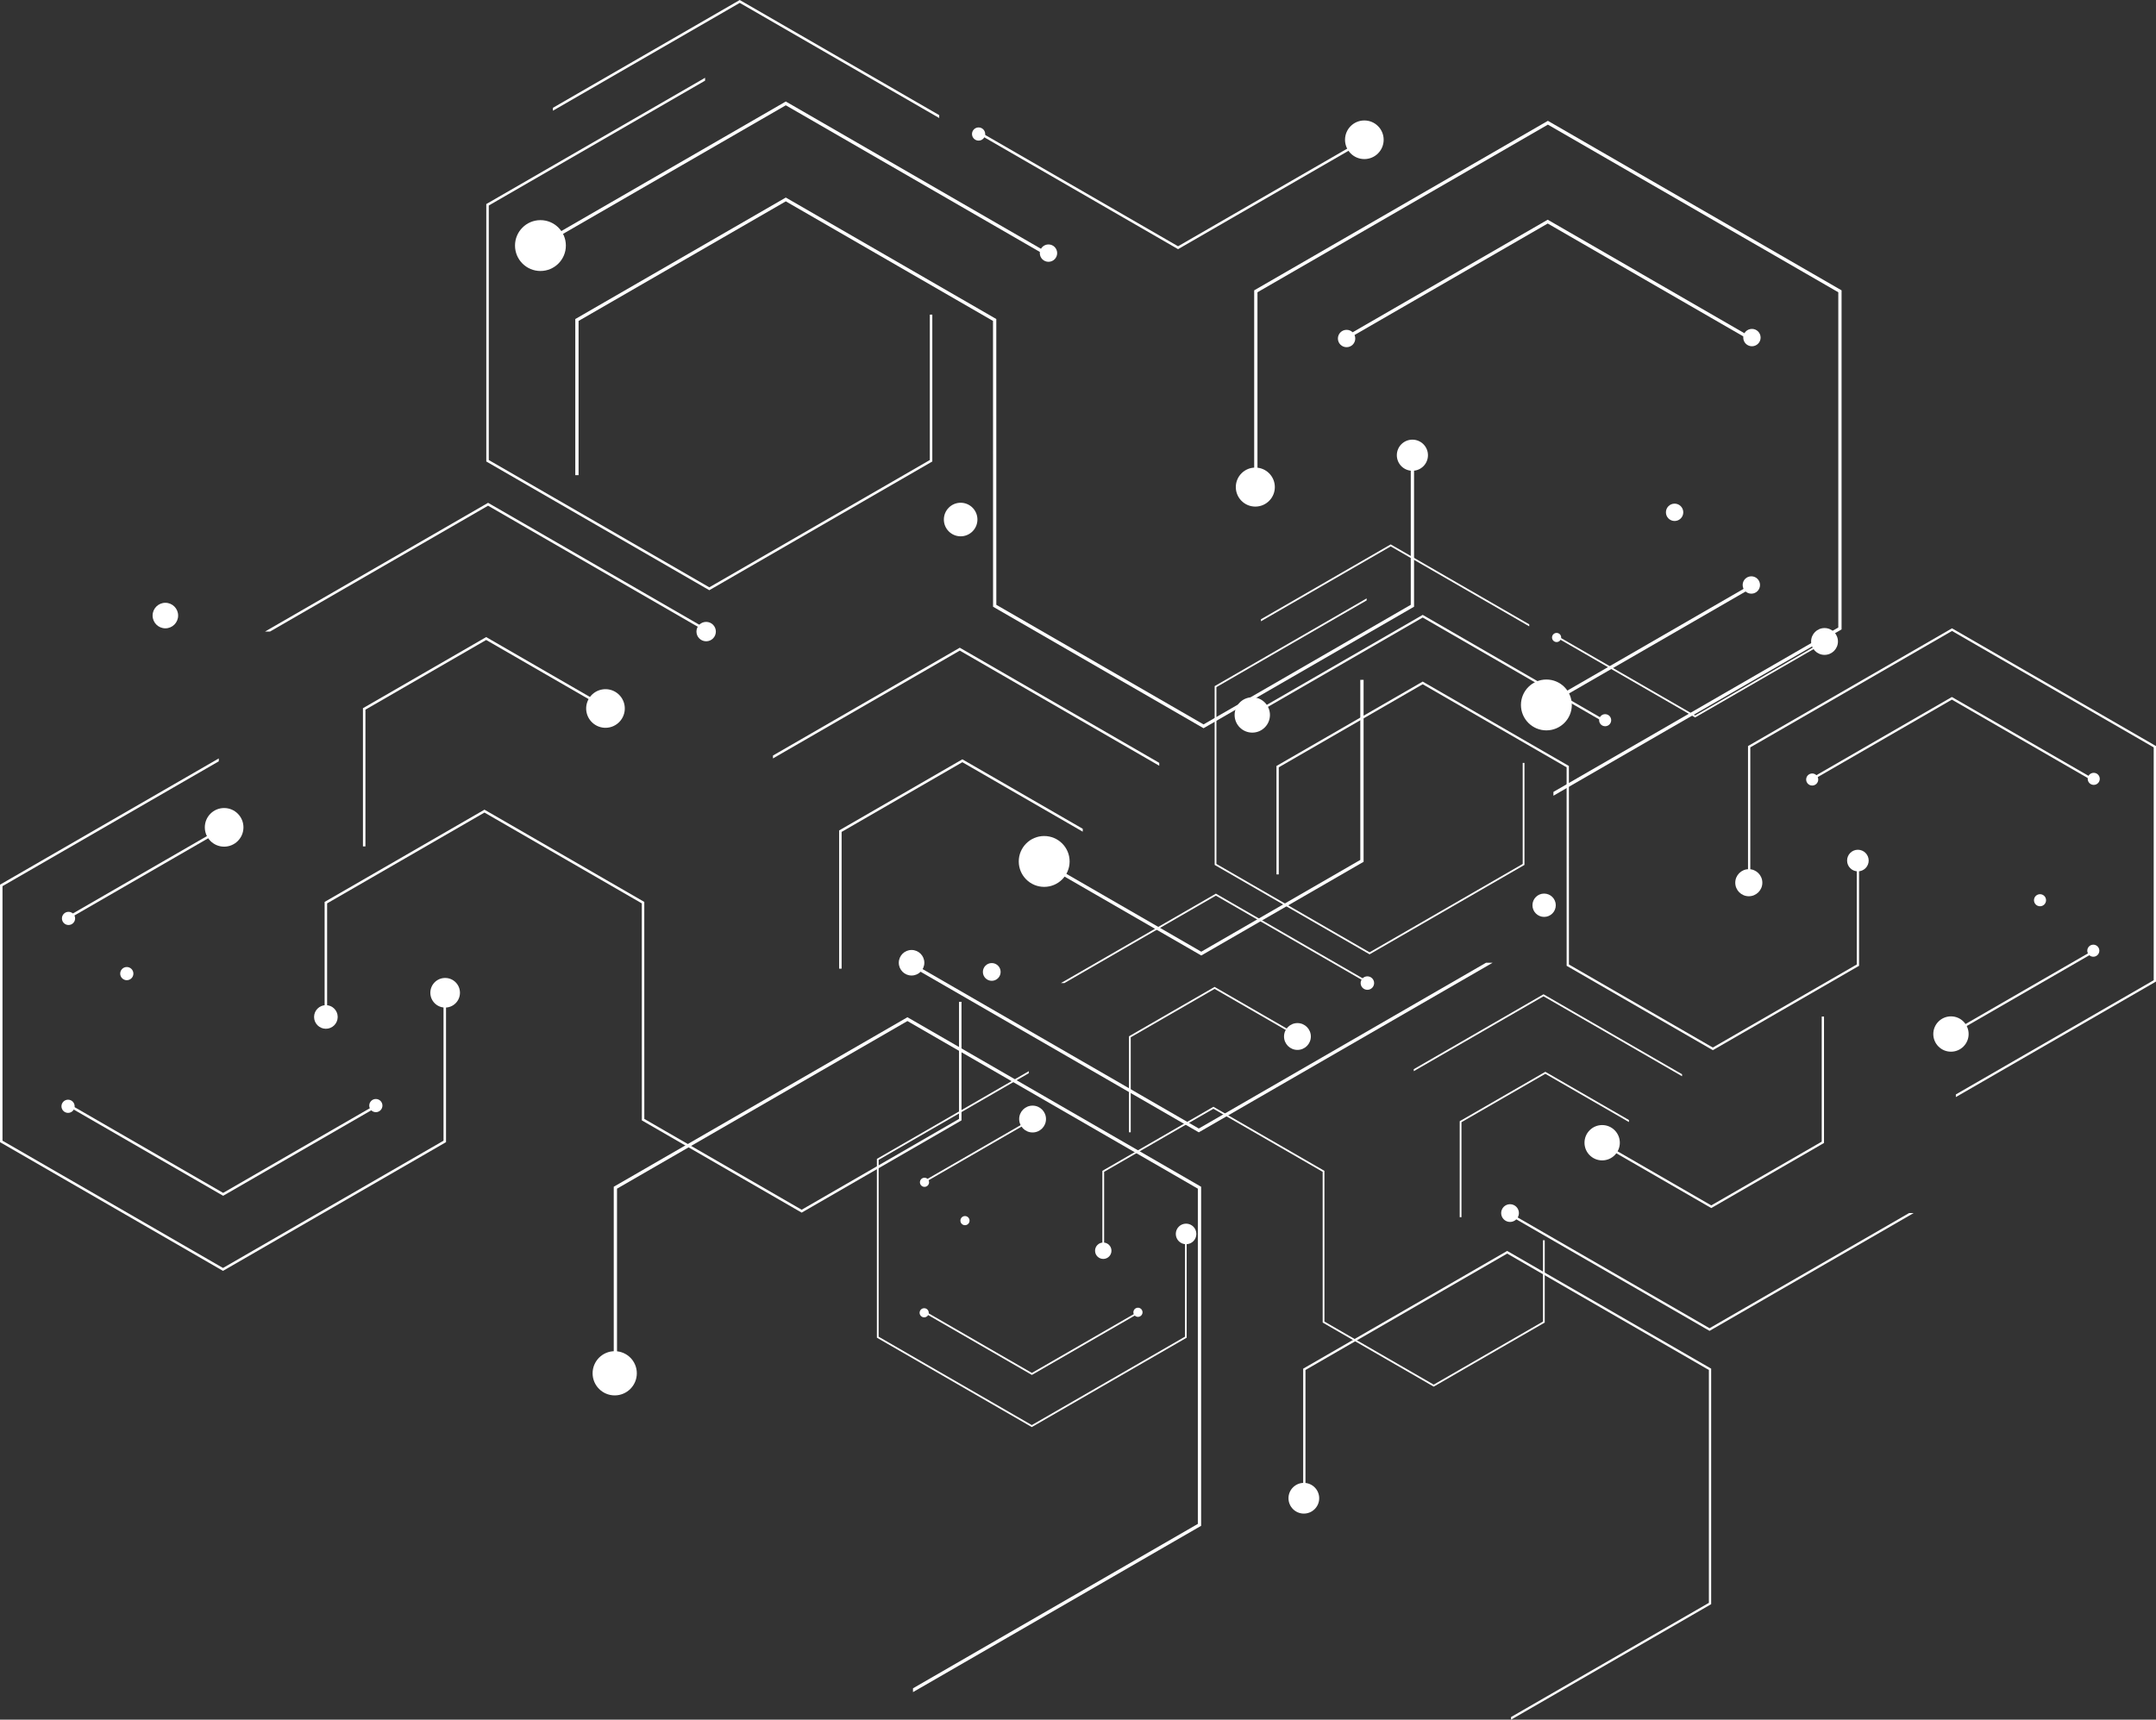 <svg xmlns="http://www.w3.org/2000/svg" id="uuid-135565c7-aae5-425e-aee8-9cb629a6164c" viewBox="0 0 1343.81 1072.16"><rect x="0" y="0" width="1343.81" height="1072.16" fill="#333333" stroke="none"/><defs><style>.uuid-9c0f9588-3f99-4678-9a19-2545dbc35b98{fill:#fff;}</style></defs><polygon class="uuid-9c0f9588-3f99-4678-9a19-2545dbc35b98" points="756.3 690.03 687.1 729.98 687.1 781.3 688.18 781.3 688.18 730.6 756.3 691.28 824.41 730.6 824.42 824.57 893.61 864.52 962.81 824.57 962.81 773.24 961.73 773.24 961.73 823.94 893.61 863.27 825.5 823.94 825.49 729.98 756.3 690.03"></polygon><polygon class="uuid-9c0f9588-3f99-4678-9a19-2545dbc35b98" points="1056.83 447.15 1056.56 447.3 970.21 397.45 970.21 396.2 1056.56 446.05 1137.44 399.36 1137.44 400.61 1056.83 447.15"></polygon><polygon class="uuid-9c0f9588-3f99-4678-9a19-2545dbc35b98" points="643.6 698.93 643.16 698.67 576.03 737.43 576.03 736.18 643.16 697.42 643.6 697.68 643.6 698.93"></polygon><polygon class="uuid-9c0f9588-3f99-4678-9a19-2545dbc35b98" points="852.27 612.91 757.85 558.4 663.43 612.91 661.31 612.91 661.31 612.89 757.58 557.31 757.85 557.15 854.13 612.73 854.4 612.89 854.4 612.91 852.27 612.91"></polygon><polygon class="uuid-9c0f9588-3f99-4678-9a19-2545dbc35b98" points="643.16 857.23 576.03 818.47 576.03 817.22 643.16 855.98 709.36 817.76 709.36 819.01 643.16 857.23"></polygon><polygon class="uuid-9c0f9588-3f99-4678-9a19-2545dbc35b98" points="546.56 722.52 546.56 834 546.83 834.16 643.11 889.74 643.38 889.58 739.65 834 739.65 770.4 738.57 770.4 738.57 833.38 643.11 888.49 547.64 833.38 547.64 723.14 641.28 669.08 641.28 667.83 546.56 722.52"></polygon><polygon class="uuid-9c0f9588-3f99-4678-9a19-2545dbc35b98" points="757.09 427.77 757.09 539.25 757.36 539.41 853.63 594.99 853.9 594.84 950.17 539.25 950.17 475.65 949.09 475.65 949.09 538.63 853.63 593.74 758.17 538.63 758.17 428.4 851.81 374.34 851.81 373.09 757.09 427.77"></polygon><polygon class="uuid-9c0f9588-3f99-4678-9a19-2545dbc35b98" points="809.16 646.63 757.04 616.54 704.77 646.72 704.77 705.94 703.68 705.94 703.68 646.1 757.04 615.29 809.16 645.38 809.16 646.63"></polygon><polygon class="uuid-9c0f9588-3f99-4678-9a19-2545dbc35b98" points="1015.3 699.56 963.19 669.48 910.91 699.65 910.91 758.87 909.83 758.87 909.83 699.03 963.19 668.23 1015.3 698.31 1015.3 699.56"></polygon><polygon class="uuid-9c0f9588-3f99-4678-9a19-2545dbc35b98" points="953.16 390.51 953.16 389.26 867.08 339.57 866.81 339.41 785.93 386.1 785.93 387.35 866.81 340.66 953.16 390.51"></polygon><polygon class="uuid-9c0f9588-3f99-4678-9a19-2545dbc35b98" points="1048.41 671 1048.41 669.75 962.33 620.05 962.06 619.9 881.19 666.59 881.19 667.84 962.06 621.15 1048.41 671"></polygon><path class="uuid-9c0f9588-3f99-4678-9a19-2545dbc35b98" d="M692.76,779.79c0-2.82-2.29-5.11-5.11-5.11s-5.11,2.29-5.11,5.11,2.29,5.11,5.11,5.11,5.11-2.29,5.11-5.11Z"></path><path class="uuid-9c0f9588-3f99-4678-9a19-2545dbc35b98" d="M817.04,646.22c0-4.62-3.74-8.36-8.36-8.36s-8.36,3.74-8.36,8.36,3.74,8.36,8.36,8.36,8.36-3.74,8.36-8.36Z"></path><path class="uuid-9c0f9588-3f99-4678-9a19-2545dbc35b98" d="M745.68,769.31c0-3.54-2.87-6.41-6.41-6.41s-6.41,2.87-6.41,6.41,2.87,6.41,6.41,6.41,6.41-2.87,6.41-6.41Z"></path><path class="uuid-9c0f9588-3f99-4678-9a19-2545dbc35b98" d="M651.96,697.68c0-4.62-3.74-8.36-8.36-8.36s-8.36,3.74-8.36,8.36,3.74,8.36,8.36,8.36,8.36-3.74,8.36-8.36Z"></path><path class="uuid-9c0f9588-3f99-4678-9a19-2545dbc35b98" d="M1145.57,399.93c0-4.62-3.74-8.36-8.36-8.36s-8.36,3.74-8.36,8.36,3.74,8.36,8.36,8.36,8.36-3.74,8.36-8.36Z"></path><path class="uuid-9c0f9588-3f99-4678-9a19-2545dbc35b98" d="M604.31,761.02c0-1.58-1.28-2.85-2.85-2.85s-2.85,1.28-2.85,2.85,1.28,2.85,2.85,2.85,2.85-1.28,2.85-2.85Z"></path><path class="uuid-9c0f9588-3f99-4678-9a19-2545dbc35b98" d="M712.13,818.17c0-1.58-1.28-2.85-2.85-2.85s-2.85,1.28-2.85,2.85,1.28,2.85,2.85,2.85,2.85-1.28,2.85-2.85Z"></path><path class="uuid-9c0f9588-3f99-4678-9a19-2545dbc35b98" d="M578.88,818.47c0-1.58-1.28-2.85-2.85-2.85s-2.85,1.28-2.85,2.85,1.28,2.85,2.85,2.85,2.85-1.28,2.85-2.85Z"></path><path class="uuid-9c0f9588-3f99-4678-9a19-2545dbc35b98" d="M973.06,397.45c0-1.58-1.28-2.85-2.85-2.85s-2.85,1.28-2.85,2.85,1.28,2.85,2.85,2.85,2.85-1.28,2.85-2.85Z"></path><path class="uuid-9c0f9588-3f99-4678-9a19-2545dbc35b98" d="M579.08,737.12c0-1.58-1.28-2.85-2.85-2.85s-2.85,1.28-2.85,2.85,1.28,2.85,2.85,2.85,2.85-1.28,2.85-2.85Z"></path><circle class="uuid-9c0f9588-3f99-4678-9a19-2545dbc35b98" cx="852.27" cy="612.91" r="4.2"></circle><path class="uuid-9c0f9588-3f99-4678-9a19-2545dbc35b98" d="M969.7,564.39c0-4.01-3.25-7.27-7.27-7.27s-7.27,3.25-7.27,7.27,3.25,7.27,7.27,7.27,7.27-3.25,7.27-7.27Z"></path><polygon class="uuid-9c0f9588-3f99-4678-9a19-2545dbc35b98" points="1067.59 654.75 1158.73 602.14 1158.73 534.54 1157.3 534.54 1157.3 601.32 1067.59 653.11 977.89 601.32 977.87 477.56 886.75 424.95 795.61 477.56 795.61 545.16 797.04 545.16 797.04 478.39 886.75 426.6 976.45 478.39 976.47 602.14 1067.59 654.75"></polygon><polygon class="uuid-9c0f9588-3f99-4678-9a19-2545dbc35b98" points="886.39 383.57 886.75 383.36 1000.47 449.02 1000.47 450.66 886.75 385.01 780.23 446.5 780.23 444.85 886.39 383.57"></polygon><polygon class="uuid-9c0f9588-3f99-4678-9a19-2545dbc35b98" points="1216.01 643.03 1216.59 643.36 1305 592.32 1305 593.97 1216.59 645.01 1216.01 644.68 1216.01 643.03"></polygon><polygon class="uuid-9c0f9588-3f99-4678-9a19-2545dbc35b98" points="941.2 756.31 1065.54 828.1 1189.89 756.31 1192.69 756.31 1192.69 756.34 1065.9 829.54 1065.54 829.75 938.75 756.55 938.39 756.34 938.39 756.31 941.2 756.31"></polygon><polygon class="uuid-9c0f9588-3f99-4678-9a19-2545dbc35b98" points="1216.59 434.55 1305 485.59 1305 487.24 1216.59 436.19 1129.41 486.53 1129.41 484.88 1216.59 434.55"></polygon><polygon class="uuid-9c0f9588-3f99-4678-9a19-2545dbc35b98" points="1343.81 611.96 1343.81 465.14 1343.45 464.94 1216.66 391.73 1216.31 391.94 1089.52 465.14 1089.52 548.91 1090.94 548.91 1090.94 465.96 1216.66 393.38 1342.38 465.96 1342.38 611.14 1219.06 682.34 1219.06 683.98 1343.81 611.96"></polygon><polygon class="uuid-9c0f9588-3f99-4678-9a19-2545dbc35b98" points="1066.55 1000.14 1066.55 853.32 1066.2 853.11 939.41 779.91 939.05 780.12 812.26 853.32 812.26 937.09 813.68 937.09 813.68 854.14 939.41 781.56 1065.13 854.14 1065.13 999.32 941.81 1070.52 941.81 1072.16 1066.55 1000.14"></polygon><polygon class="uuid-9c0f9588-3f99-4678-9a19-2545dbc35b98" points="997.97 711.91 1066.61 751.53 1135.46 711.78 1135.46 633.79 1136.88 633.79 1136.88 712.61 1066.61 753.18 997.97 713.55 997.97 711.91"></polygon><path class="uuid-9c0f9588-3f99-4678-9a19-2545dbc35b98" d="M1151.27,536.53c0,3.72,3.02,6.73,6.73,6.73s6.73-3.02,6.73-6.73-3.02-6.74-6.73-6.74-6.73,3.02-6.73,6.74Z"></path><path class="uuid-9c0f9588-3f99-4678-9a19-2545dbc35b98" d="M987.6,712.45c0,6.08,4.93,11.01,11.01,11.01s11.01-4.93,11.01-11.01-4.93-11.01-11.01-11.01-11.01,4.93-11.01,11.01Z"></path><path class="uuid-9c0f9588-3f99-4678-9a19-2545dbc35b98" d="M1081.57,550.34c0,4.66,3.78,8.44,8.44,8.44s8.44-3.78,8.44-8.44-3.78-8.44-8.44-8.44-8.44,3.78-8.44,8.44Z"></path><path class="uuid-9c0f9588-3f99-4678-9a19-2545dbc35b98" d="M1205,644.68c0,6.08,4.93,11.01,11.01,11.01s11.01-4.93,11.01-11.01-4.93-11.01-11.01-11.01-11.01,4.93-11.01,11.01Z"></path><path class="uuid-9c0f9588-3f99-4678-9a19-2545dbc35b98" d="M769.52,445.75c0,6.08,4.93,11.01,11.01,11.01s11.01-4.93,11.01-11.01-4.93-11.01-11.01-11.01-11.01,4.93-11.01,11.01Z"></path><path class="uuid-9c0f9588-3f99-4678-9a19-2545dbc35b98" d="M1267.76,561.26c0,2.08,1.68,3.76,3.76,3.76s3.76-1.68,3.76-3.76-1.68-3.76-3.76-3.76-3.76,1.68-3.76,3.76Z"></path><path class="uuid-9c0f9588-3f99-4678-9a19-2545dbc35b98" d="M1125.76,486c0,2.08,1.68,3.76,3.76,3.76s3.76-1.68,3.76-3.76-1.68-3.76-3.76-3.76-3.76,1.68-3.76,3.76Z"></path><path class="uuid-9c0f9588-3f99-4678-9a19-2545dbc35b98" d="M1301.24,485.59c0,2.08,1.68,3.76,3.76,3.76s3.76-1.68,3.76-3.76-1.68-3.76-3.76-3.76-3.76,1.68-3.76,3.76Z"></path><path class="uuid-9c0f9588-3f99-4678-9a19-2545dbc35b98" d="M996.71,449.02c0,2.08,1.68,3.76,3.76,3.76s3.76-1.68,3.76-3.76-1.68-3.76-3.76-3.76-3.76,1.68-3.76,3.76Z"></path><circle class="uuid-9c0f9588-3f99-4678-9a19-2545dbc35b98" cx="1304.74" cy="592.73" r="3.76"></circle><path class="uuid-9c0f9588-3f99-4678-9a19-2545dbc35b98" d="M612.62,605.97c0,3.05,2.48,5.53,5.53,5.53s5.53-2.48,5.53-5.53-2.48-5.53-5.53-5.53-5.53,2.48-5.53,5.53Z"></path><path class="uuid-9c0f9588-3f99-4678-9a19-2545dbc35b98" d="M935.66,756.31c0,3.05,2.48,5.53,5.53,5.53s5.53-2.48,5.53-5.53-2.48-5.53-5.53-5.53-5.53,2.48-5.53,5.53Z"></path><path class="uuid-9c0f9588-3f99-4678-9a19-2545dbc35b98" d="M803.1,934.1c0,5.29,4.29,9.57,9.57,9.57s9.57-4.29,9.57-9.57-4.29-9.57-9.57-9.57-9.57,4.29-9.57,9.57Z"></path><polygon class="uuid-9c0f9588-3f99-4678-9a19-2545dbc35b98" points="301.96 504.8 202.33 562.32 202.33 636.22 203.89 636.22 203.89 563.22 301.96 506.6 400.03 563.22 400.05 698.51 499.67 756.03 599.29 698.51 599.29 624.61 597.74 624.61 597.74 697.61 499.67 754.23 401.6 697.61 401.58 562.32 301.96 504.8"></polygon><polygon class="uuid-9c0f9588-3f99-4678-9a19-2545dbc35b98" points="734.66 155.12 734.27 155.34 609.95 83.56 609.95 81.77 734.27 153.54 850.71 86.32 850.71 88.12 734.66 155.12"></polygon><polygon class="uuid-9c0f9588-3f99-4678-9a19-2545dbc35b98" points="139.71 517.61 139.08 517.25 42.43 573.05 42.43 571.25 139.08 515.45 139.71 515.82 139.71 517.61"></polygon><polygon class="uuid-9c0f9588-3f99-4678-9a19-2545dbc35b98" points="440.14 393.77 304.21 315.29 168.26 393.77 165.2 393.77 165.2 393.74 303.82 313.72 304.21 313.49 442.82 393.52 443.2 393.74 443.2 393.77 440.14 393.77"></polygon><polygon class="uuid-9c0f9588-3f99-4678-9a19-2545dbc35b98" points="139.08 745.53 42.43 689.73 42.43 687.93 139.08 743.73 234.38 688.71 234.38 690.51 139.08 745.53"></polygon><polygon class="uuid-9c0f9588-3f99-4678-9a19-2545dbc35b98" points="0 551.58 0 712.09 .39 712.31 139 792.34 139.39 792.11 278 712.09 278 620.51 276.44 620.51 276.44 711.19 139 790.54 1.56 711.19 1.56 552.48 136.37 474.65 136.37 472.85 0 551.58"></polygon><polygon class="uuid-9c0f9588-3f99-4678-9a19-2545dbc35b98" points="303.1 127.22 303.1 287.72 303.49 287.95 442.1 367.98 442.49 367.75 581.1 287.72 581.1 196.15 579.54 196.15 579.54 286.82 442.1 366.18 304.66 286.82 304.66 128.12 439.47 50.28 439.47 48.49 303.1 127.22"></polygon><polygon class="uuid-9c0f9588-3f99-4678-9a19-2545dbc35b98" points="378.07 442.32 303.03 399 227.77 442.45 227.77 527.71 226.22 527.71 226.22 441.55 303.03 397.2 378.07 440.52 378.07 442.32"></polygon><polygon class="uuid-9c0f9588-3f99-4678-9a19-2545dbc35b98" points="674.87 518.53 599.83 475.21 524.57 518.66 524.57 603.92 523.02 603.92 523.02 517.76 599.83 473.41 674.87 516.73 674.87 518.53"></polygon><polygon class="uuid-9c0f9588-3f99-4678-9a19-2545dbc35b98" points="585.4 73.58 585.4 71.78 461.46 .23 461.08 0 344.63 67.22 344.63 69.02 461.08 1.8 585.4 73.58"></polygon><polygon class="uuid-9c0f9588-3f99-4678-9a19-2545dbc35b98" points="722.54 477.41 722.54 475.61 598.61 404.05 598.22 403.83 481.78 471.05 481.78 472.85 598.22 405.63 722.54 477.41"></polygon><path class="uuid-9c0f9588-3f99-4678-9a19-2545dbc35b98" d="M210.48,634.04c0-4.07-3.3-7.36-7.36-7.36s-7.36,3.3-7.36,7.36,3.3,7.36,7.36,7.36,7.36-3.3,7.36-7.36Z"></path><circle class="uuid-9c0f9588-3f99-4678-9a19-2545dbc35b98" cx="377.38" cy="441.73" r="12.04" transform="translate(-91.13 98.16) rotate(-13.24)"></circle><path class="uuid-9c0f9588-3f99-4678-9a19-2545dbc35b98" d="M286.69,618.95c0-5.1-4.13-9.23-9.23-9.23s-9.23,4.13-9.23,9.23,4.13,9.23,9.23,9.23,9.23-4.13,9.23-9.23Z"></path><path class="uuid-9c0f9588-3f99-4678-9a19-2545dbc35b98" d="M151.74,515.82c0-6.65-5.39-12.04-12.04-12.04s-12.04,5.39-12.04,12.04,5.39,12.04,12.04,12.04,12.04-5.39,12.04-12.04Z"></path><path class="uuid-9c0f9588-3f99-4678-9a19-2545dbc35b98" d="M862.42,87.14c0-6.65-5.39-12.04-12.04-12.04s-12.04,5.39-12.04,12.04,5.39,12.04,12.04,12.04,12.04-5.39,12.04-12.04Z"></path><path class="uuid-9c0f9588-3f99-4678-9a19-2545dbc35b98" d="M83.14,607.01c0-2.27-1.84-4.11-4.11-4.11s-4.11,1.84-4.11,4.11,1.84,4.11,4.11,4.11,4.11-1.84,4.11-4.11Z"></path><path class="uuid-9c0f9588-3f99-4678-9a19-2545dbc35b98" d="M238.37,689.29c0-2.27-1.84-4.11-4.11-4.11s-4.11,1.84-4.11,4.11,1.84,4.11,4.11,4.11,4.11-1.84,4.11-4.11Z"></path><path class="uuid-9c0f9588-3f99-4678-9a19-2545dbc35b98" d="M46.53,689.73c0-2.27-1.84-4.11-4.11-4.11s-4.11,1.84-4.11,4.11,1.84,4.11,4.11,4.11,4.11-1.84,4.11-4.11Z"></path><path class="uuid-9c0f9588-3f99-4678-9a19-2545dbc35b98" d="M614.06,83.56c0-2.27-1.84-4.11-4.11-4.11s-4.11,1.84-4.11,4.11,1.84,4.11,4.11,4.11,4.11-1.84,4.11-4.11Z"></path><path class="uuid-9c0f9588-3f99-4678-9a19-2545dbc35b98" d="M46.82,572.6c0-2.27-1.84-4.11-4.11-4.11s-4.11,1.84-4.11,4.11,1.84,4.11,4.11,4.11,4.11-1.84,4.11-4.11Z"></path><path class="uuid-9c0f9588-3f99-4678-9a19-2545dbc35b98" d="M446.19,393.77c0-3.34-2.71-6.05-6.05-6.05s-6.05,2.71-6.05,6.05,2.71,6.05,6.05,6.05,6.05-2.71,6.05-6.05Z"></path><path class="uuid-9c0f9588-3f99-4678-9a19-2545dbc35b98" d="M609.22,323.91c0-5.78-4.68-10.46-10.46-10.46s-10.46,4.68-10.46,10.46,4.69,10.46,10.46,10.46,10.46-4.69,10.46-10.46Z"></path><polygon class="uuid-9c0f9588-3f99-4678-9a19-2545dbc35b98" points="750.15 454.02 881.36 378.27 881.36 280.94 879.31 280.94 879.31 377.08 750.15 451.65 621 377.08 620.98 198.91 489.78 123.16 358.57 198.91 358.57 296.23 360.62 296.23 360.62 200.09 489.78 125.53 618.93 200.09 618.96 378.27 750.15 454.02"></polygon><polygon class="uuid-9c0f9588-3f99-4678-9a19-2545dbc35b98" points="489.27 63.58 489.78 63.28 653.51 157.81 653.51 160.18 489.78 65.65 336.43 154.18 336.43 151.81 489.27 63.58"></polygon><polygon class="uuid-9c0f9588-3f99-4678-9a19-2545dbc35b98" points="963.84 437.14 964.67 437.62 1091.96 364.13 1091.96 366.5 964.67 439.99 963.84 439.51 963.84 437.14"></polygon><polygon class="uuid-9c0f9588-3f99-4678-9a19-2545dbc35b98" points="568.17 600.24 747.2 703.6 926.23 600.24 930.27 600.24 930.27 600.28 747.71 705.67 747.2 705.97 564.65 600.57 564.14 600.28 564.14 600.24 568.17 600.24"></polygon><polygon class="uuid-9c0f9588-3f99-4678-9a19-2545dbc35b98" points="964.67 136.98 1091.96 210.47 1091.96 212.83 964.67 139.35 839.15 211.81 839.15 209.44 964.67 136.98"></polygon><polygon class="uuid-9c0f9588-3f99-4678-9a19-2545dbc35b98" points="1147.83 392.41 1147.83 181.02 1147.32 180.73 964.78 75.33 964.26 75.63 781.72 181.02 781.72 301.63 783.77 301.63 783.77 182.21 964.78 77.7 1145.79 182.21 1145.79 391.22 968.23 493.73 968.23 496.1 1147.83 392.41"></polygon><polygon class="uuid-9c0f9588-3f99-4678-9a19-2545dbc35b98" points="748.65 951.29 748.65 739.9 748.14 739.61 565.59 634.21 565.08 634.51 382.54 739.9 382.54 860.51 384.58 860.51 384.58 741.09 565.59 636.59 746.6 741.09 746.6 950.1 569.05 1052.61 569.05 1054.98 748.65 951.29"></polygon><polygon class="uuid-9c0f9588-3f99-4678-9a19-2545dbc35b98" points="649.92 536.3 748.74 593.35 847.86 536.13 847.86 423.84 849.91 423.84 849.91 537.31 748.74 595.72 649.92 538.67 649.92 536.3"></polygon><path class="uuid-9c0f9588-3f99-4678-9a19-2545dbc35b98" d="M870.63,283.81c0,5.36,4.34,9.7,9.7,9.7s9.7-4.34,9.7-9.7-4.34-9.7-9.7-9.7-9.7,4.34-9.7,9.7Z"></path><path class="uuid-9c0f9588-3f99-4678-9a19-2545dbc35b98" d="M634.98,537.08c0,8.76,7.1,15.85,15.85,15.85s15.85-7.1,15.85-15.85-7.1-15.85-15.85-15.85-15.85,7.1-15.85,15.85Z"></path><path class="uuid-9c0f9588-3f99-4678-9a19-2545dbc35b98" d="M770.27,303.68c0,6.72,5.44,12.16,12.16,12.16s12.16-5.44,12.16-12.16-5.44-12.16-12.16-12.16-12.16,5.44-12.16,12.16Z"></path><path class="uuid-9c0f9588-3f99-4678-9a19-2545dbc35b98" d="M947.99,439.51c0,8.76,7.1,15.85,15.85,15.85s15.85-7.1,15.85-15.85-7.1-15.85-15.85-15.85-15.85,7.1-15.85,15.85Z"></path><path class="uuid-9c0f9588-3f99-4678-9a19-2545dbc35b98" d="M321,153.1c0,8.76,7.1,15.85,15.85,15.85s15.85-7.1,15.85-15.85-7.1-15.85-15.85-15.85-15.85,7.1-15.85,15.85Z"></path><path class="uuid-9c0f9588-3f99-4678-9a19-2545dbc35b98" d="M1038.35,319.41c0,2.99,2.42,5.41,5.41,5.41s5.41-2.42,5.41-5.41-2.42-5.41-5.41-5.41-5.41,2.42-5.41,5.41Z"></path><path class="uuid-9c0f9588-3f99-4678-9a19-2545dbc35b98" d="M833.9,211.05c0,2.99,2.42,5.41,5.41,5.41s5.41-2.42,5.41-5.41-2.42-5.41-5.41-5.41-5.41,2.42-5.41,5.41Z"></path><path class="uuid-9c0f9588-3f99-4678-9a19-2545dbc35b98" d="M1086.55,210.47c0,2.99,2.42,5.41,5.41,5.41s5.41-2.42,5.41-5.41-2.42-5.41-5.41-5.41-5.41,2.42-5.41,5.41Z"></path><path class="uuid-9c0f9588-3f99-4678-9a19-2545dbc35b98" d="M648.1,157.81c0,2.99,2.42,5.41,5.41,5.41s5.41-2.42,5.41-5.41-2.42-5.41-5.41-5.41-5.41,2.42-5.41,5.41Z"></path><path class="uuid-9c0f9588-3f99-4678-9a19-2545dbc35b98" d="M1086.18,364.72c0,2.99,2.42,5.41,5.41,5.41s5.41-2.42,5.41-5.41-2.42-5.41-5.41-5.41-5.41,2.42-5.41,5.41Z"></path><path class="uuid-9c0f9588-3f99-4678-9a19-2545dbc35b98" d="M95.11,383.78c0,4.4,3.57,7.96,7.96,7.96s7.96-3.57,7.96-7.96-3.57-7.96-7.96-7.96-7.96,3.57-7.96,7.96Z"></path><path class="uuid-9c0f9588-3f99-4678-9a19-2545dbc35b98" d="M560.21,600.24c0,4.4,3.57,7.96,7.96,7.96s7.96-3.57,7.96-7.96-3.57-7.96-7.96-7.96-7.96,3.57-7.96,7.96Z"></path><path class="uuid-9c0f9588-3f99-4678-9a19-2545dbc35b98" d="M369.36,856.2c0,7.61,6.17,13.78,13.78,13.78s13.78-6.17,13.78-13.78-6.17-13.78-13.78-13.78-13.78,6.17-13.78,13.78Z"></path></svg>